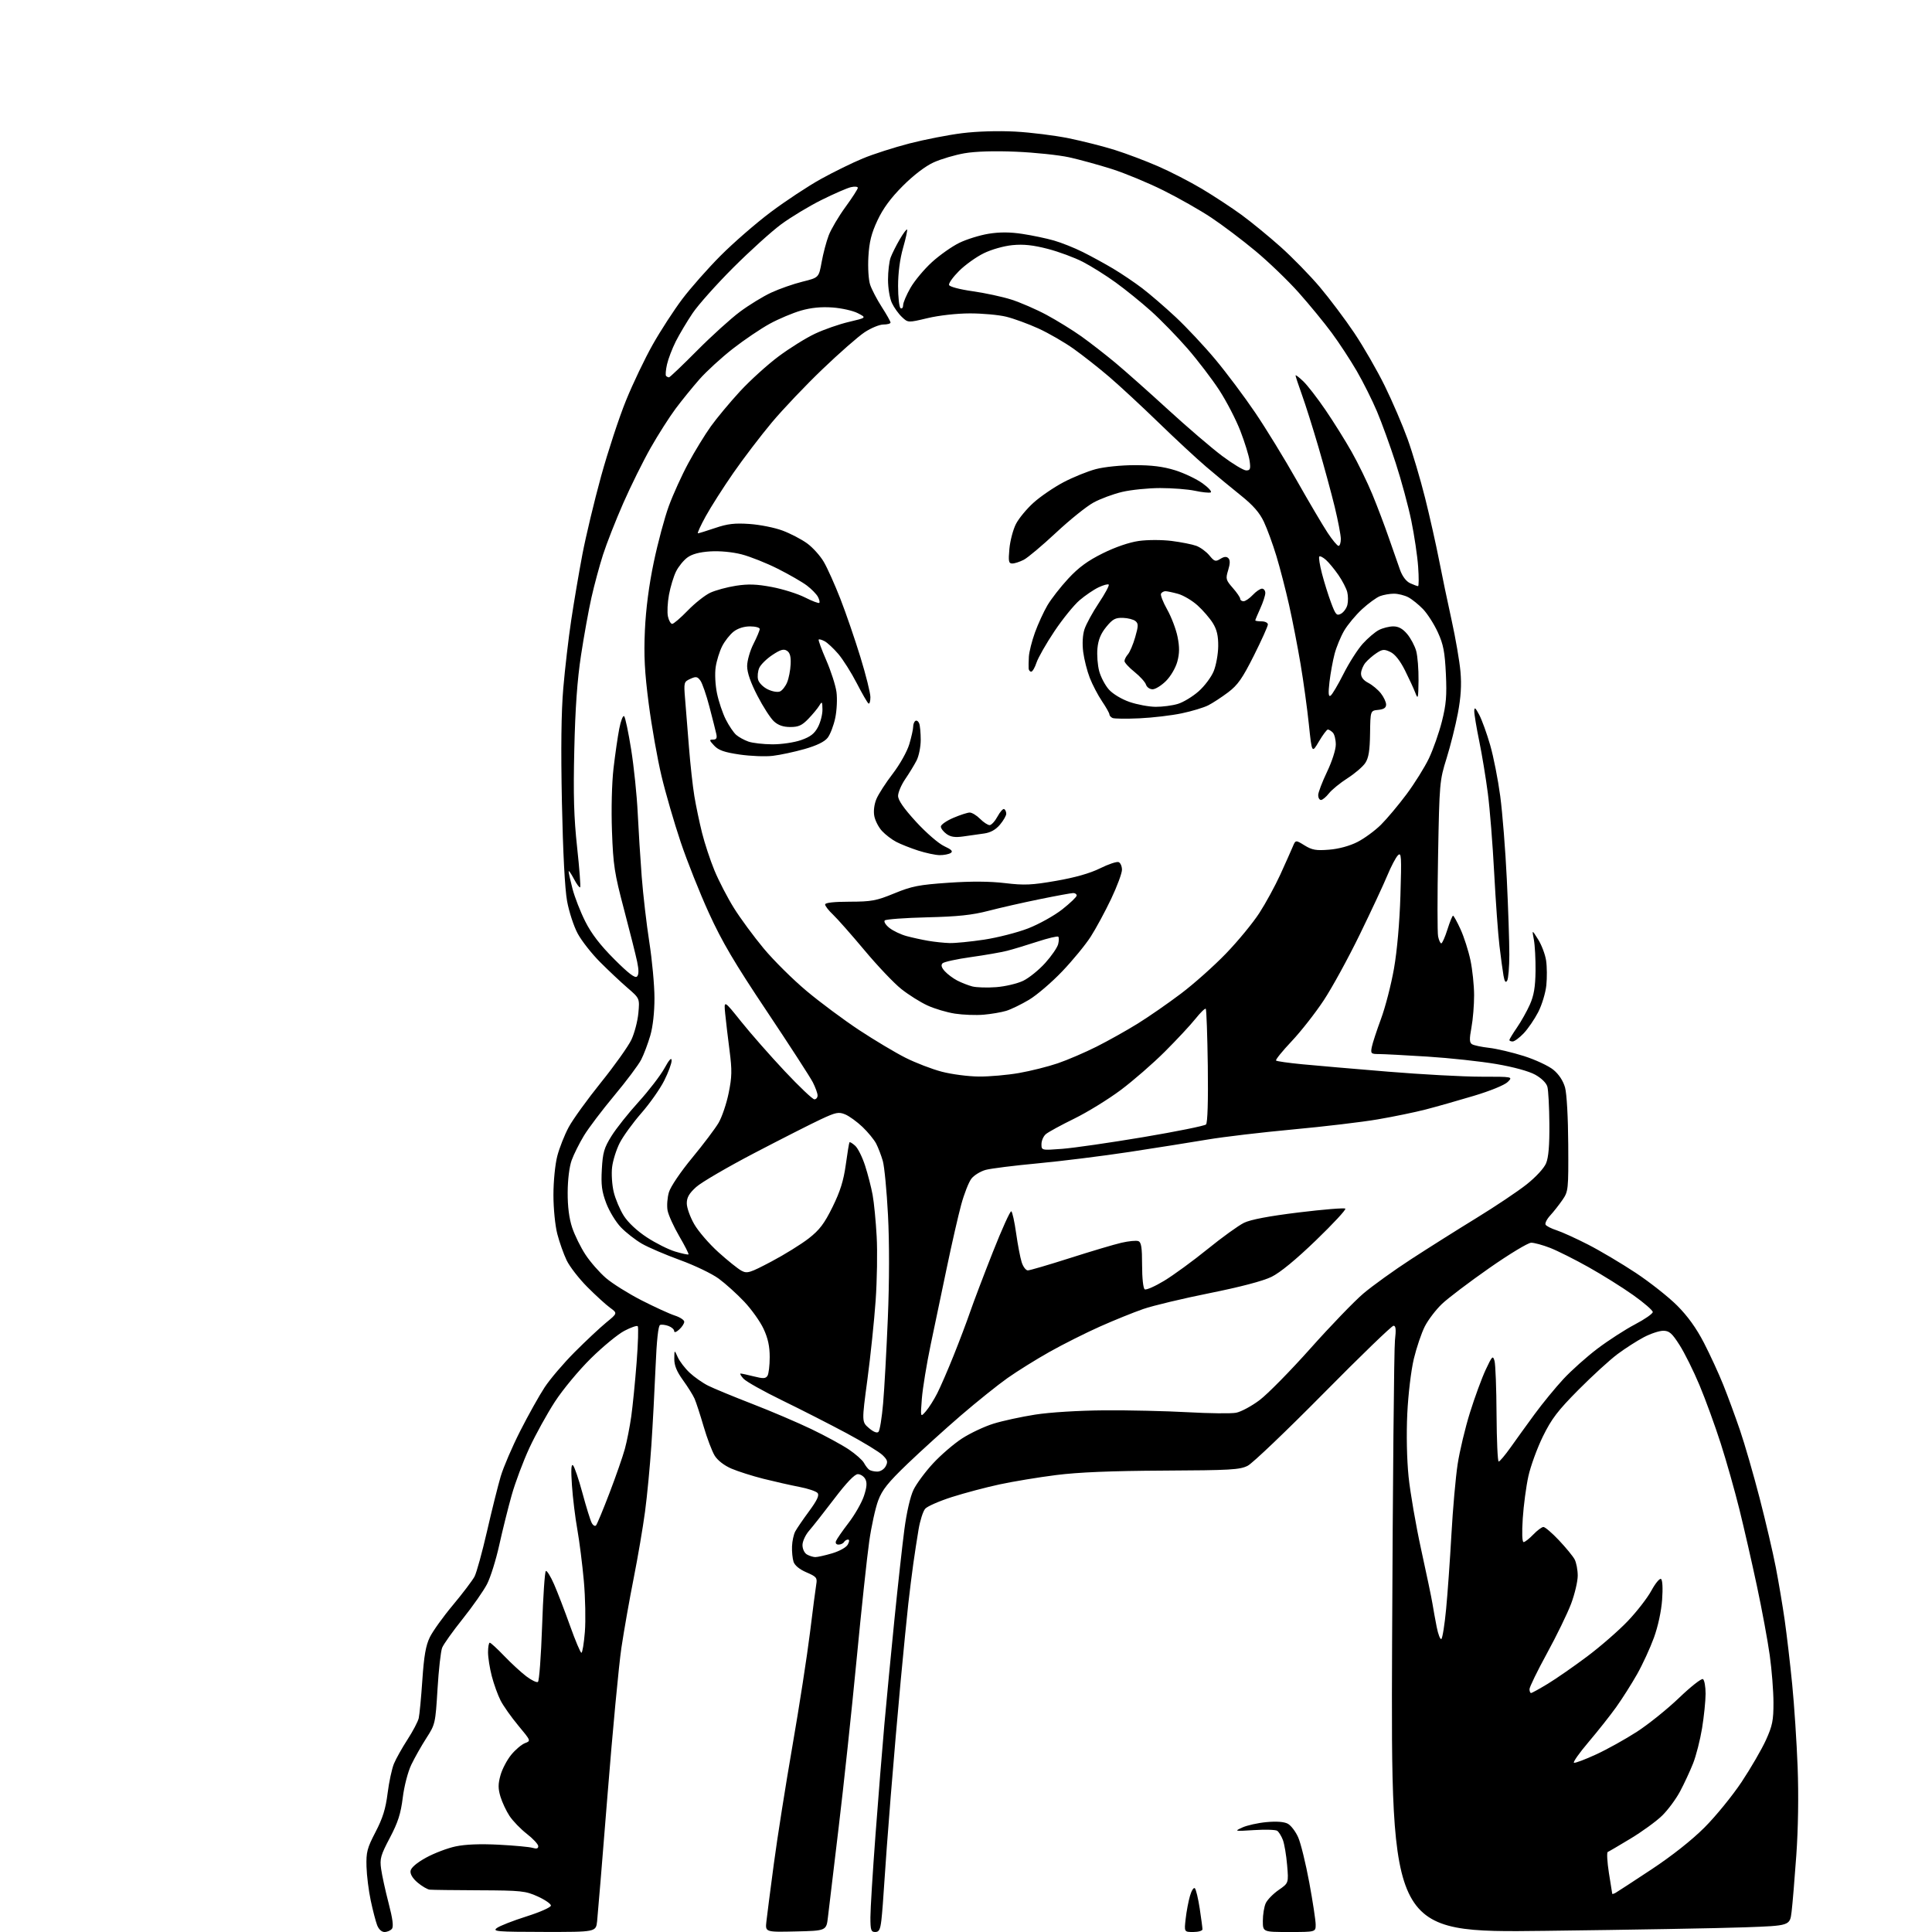 <?xml version="1.0" encoding="UTF-8" standalone="no"?>
<svg 
  version="1.1" 
  xmlns="http://www.w3.org/2000/svg" 
  xmlns:xlink="http://www.w3.org/1999/xlink" 
  xmlns:svg="http://www.w3.org/2000/svg"
  xmlns:rdf="http://www.w3.org/1999/02/22-rdf-syntax-ns#"
  xmlns:cc="http://creativecommons.org/ns#"
  xmlns:dc="http://purl.org/dc/elements/1.1/"
  viewBox="0 0 768 768"
  width="768"
  height="768"
>
<style>svg {background-color: white; }</style>"
<path stroke="none" fill="black" fill-rule="evenodd" d="M152.85,768.00C151.70,768.00 150.54,766.92 149.91,765.27C149.34,763.77 148.20,759.39 147.38,755.52C146.55,751.66 145.79,745.58 145.69,742.00C145.53,736.24 145.94,734.67 149.28,728.25C152.14,722.76 153.31,719.01 154.08,712.84C154.64,708.36 155.78,703.08 156.60,701.10C157.42,699.12 159.85,694.80 161.98,691.50C164.12,688.20 166.13,684.38 166.45,683.00C166.77,681.62 167.42,674.80 167.89,667.83C168.54,658.25 169.26,654.10 170.86,650.83C172.02,648.45 176.16,642.67 180.07,638.00C183.97,633.33 187.83,628.23 188.64,626.69C189.45,625.14 191.68,617.04 193.60,608.69C195.51,600.33 197.97,590.51 199.05,586.85C200.14,583.19 203.62,575.09 206.79,568.85C209.96,562.61 214.32,554.80 216.49,551.50C218.66,548.20 224.05,541.88 228.47,537.45C232.89,533.02 238.53,527.74 241.00,525.71C245.50,522.03 245.50,522.03 242.50,519.84C240.85,518.64 236.78,514.92 233.45,511.58C230.13,508.24 226.44,503.48 225.25,501.00C224.06,498.52 222.39,493.82 221.54,490.54C220.67,487.19 220.00,480.39 220.00,475.00C220.00,469.62 220.67,462.84 221.53,459.54C222.37,456.31 224.41,451.15 226.06,448.08C227.71,445.01 233.49,437.01 238.90,430.29C244.31,423.57 249.75,415.93 250.99,413.30C252.22,410.68 253.47,405.91 253.76,402.70C254.29,396.88 254.29,396.88 249.44,392.69C246.77,390.39 241.87,385.78 238.55,382.45C235.22,379.12 231.22,374.03 229.66,371.14C228.09,368.25 226.19,362.42 225.42,358.19C224.54,353.37 223.78,338.74 223.37,319.00C222.93,297.59 223.10,283.02 223.92,273.50C224.58,265.80 225.99,253.65 227.07,246.50C228.14,239.35 230.14,227.59 231.51,220.37C232.89,213.15 236.23,199.20 238.93,189.37C241.64,179.54 246.09,165.97 248.84,159.22C251.58,152.47 256.38,142.43 259.50,136.92C262.62,131.40 267.88,123.31 271.18,118.92C274.48,114.54 281.33,106.78 286.40,101.68C291.47,96.58 300.46,88.76 306.39,84.31C312.31,79.87 321.29,73.94 326.33,71.15C331.37,68.36 338.88,64.68 343.00,62.98C347.12,61.27 355.45,58.59 361.50,57.03C367.55,55.47 376.96,53.63 382.41,52.95C388.38,52.20 396.80,51.95 403.55,52.31C409.72,52.64 419.33,53.84 424.91,54.98C430.48,56.12 438.72,58.21 443.21,59.63C447.70,61.04 455.37,63.94 460.25,66.06C465.14,68.18 473.05,72.24 477.82,75.09C482.59,77.94 489.65,82.58 493.50,85.39C497.35,88.20 504.33,93.92 509.02,98.10C513.70,102.28 520.73,109.48 524.64,114.10C528.54,118.72 534.72,126.94 538.36,132.37C542.01,137.81 547.45,147.26 550.45,153.37C553.46,159.49 557.54,168.99 559.52,174.47C561.50,179.95 564.64,190.53 566.50,197.97C568.36,205.41 570.84,216.45 572.02,222.50C573.19,228.55 575.45,239.35 577.03,246.50C578.61,253.65 580.20,262.88 580.56,267.00C581.03,272.29 580.73,277.14 579.54,283.46C578.61,288.39 576.58,296.49 575.03,301.46C572.27,310.29 572.19,311.18 571.66,340.00C571.36,356.23 571.36,370.74 571.67,372.25C571.98,373.76 572.55,375.00 572.93,375.00C573.32,375.00 574.41,372.52 575.37,369.50C576.32,366.47 577.33,364.00 577.61,364.00C577.88,364.00 579.23,366.44 580.59,369.42C581.95,372.39 583.72,377.91 584.52,381.67C585.31,385.42 585.97,391.68 585.98,395.57C585.99,399.45 585.52,405.25 584.92,408.46C584.06,413.11 584.11,414.45 585.16,415.10C585.89,415.55 588.96,416.20 591.99,416.54C595.02,416.89 601.23,418.36 605.79,419.80C610.34,421.25 615.62,423.71 617.51,425.27C619.69,427.07 621.38,429.64 622.13,432.30C622.81,434.75 623.34,444.19 623.40,455.00C623.50,473.00 623.43,473.60 621.09,477.00C619.76,478.93 617.58,481.70 616.23,483.17C614.88,484.64 614.06,486.29 614.40,486.85C614.75,487.40 616.71,488.39 618.76,489.05C620.82,489.71 626.44,492.26 631.25,494.72C636.06,497.18 644.61,502.26 650.25,505.99C655.89,509.73 663.29,515.58 666.69,518.98C670.89,523.18 674.32,527.95 677.36,533.83C679.82,538.60 683.27,546.10 685.03,550.50C686.80,554.90 689.78,563.00 691.66,568.50C693.54,574.00 697.05,586.15 699.47,595.50C701.89,604.85 704.79,617.23 705.90,623.00C707.02,628.77 708.61,638.23 709.44,644.00C710.26,649.77 711.61,661.25 712.42,669.50C713.24,677.75 714.21,692.60 714.59,702.50C715.01,713.68 714.81,726.95 714.06,737.50C713.40,746.85 712.55,756.98 712.18,760.00C711.50,765.50 711.50,765.50 693.50,766.14C683.60,766.50 647.92,767.13 614.21,767.54C552.91,768.30 552.91,768.30 553.38,653.40C553.64,590.20 554.15,535.91 554.52,532.75C555.01,528.47 554.87,527.00 553.94,527.00C553.25,527.00 540.72,539.12 526.10,553.92C511.47,568.73 497.93,581.66 496.00,582.65C492.88,584.25 489.23,584.46 462.50,584.59C441.64,584.70 428.63,585.24 419.81,586.36C412.82,587.24 402.70,588.92 397.31,590.08C391.91,591.24 383.41,593.50 378.41,595.09C373.41,596.69 368.62,598.78 367.78,599.75C366.93,600.71 365.74,604.42 365.14,608.00C364.54,611.58 363.60,617.67 363.06,621.53C362.51,625.40 361.62,632.60 361.06,637.53C360.51,642.47 359.16,656.17 358.05,668.00C356.94,679.83 355.16,700.52 354.08,714.00C353.00,727.48 351.85,743.00 351.52,748.50C351.19,754.00 350.67,760.64 350.37,763.25C349.92,767.06 349.44,768.00 347.91,768.00C346.25,768.00 346.00,767.24 346.00,762.17C346.00,758.97 346.91,744.23 348.02,729.42C349.13,714.62 350.72,694.85 351.55,685.50C352.38,676.15 354.18,657.41 355.54,643.86C356.91,630.31 358.69,614.14 359.51,607.92C360.40,601.18 361.86,594.86 363.13,592.23C364.30,589.81 367.79,585.09 370.88,581.75C373.97,578.40 379.17,573.93 382.43,571.81C385.69,569.70 391.31,567.05 394.93,565.93C398.54,564.81 406.00,563.19 411.50,562.33C417.38,561.41 428.72,560.71 439.00,560.63C448.62,560.56 463.54,560.90 472.15,561.38C480.76,561.86 489.40,561.96 491.35,561.59C493.30,561.23 497.51,558.97 500.70,556.57C503.89,554.17 513.00,544.91 520.93,536.01C528.87,527.10 538.32,517.30 541.93,514.22C545.55,511.15 554.12,504.98 561.00,500.51C567.88,496.04 579.58,488.66 587.00,484.12C594.42,479.57 603.35,473.59 606.84,470.83C610.52,467.91 613.77,464.39 614.59,462.43C615.57,460.10 615.97,455.28 615.90,446.78C615.85,440.03 615.49,433.38 615.11,432.00C614.69,430.49 612.76,428.59 610.25,427.20C607.74,425.81 601.60,424.13 594.79,422.97C588.58,421.91 576.30,420.58 567.50,420.02C558.70,419.46 549.99,419.01 548.14,419.00C545.01,419.00 544.81,418.81 545.30,416.25C545.59,414.74 547.25,409.68 548.97,405.02C550.70,400.35 553.02,391.35 554.13,385.02C555.37,377.97 556.36,366.71 556.69,356.00C557.17,340.32 557.07,338.66 555.70,340.00C554.86,340.82 552.97,344.43 551.49,348.00C550.01,351.57 545.08,362.15 540.52,371.50C535.97,380.85 529.53,392.61 526.22,397.62C522.91,402.64 517.17,409.97 513.46,413.90C509.75,417.83 506.95,421.29 507.25,421.58C507.54,421.88 512.22,422.54 517.64,423.06C523.06,423.58 538.40,424.91 551.73,426.00C565.05,427.10 581.69,428.00 588.70,428.00C601.44,428.00 601.44,428.00 599.34,430.10C598.13,431.31 592.43,433.65 585.87,435.61C579.62,437.49 571.04,439.92 566.80,441.02C562.57,442.12 553.97,443.89 547.71,444.96C541.44,446.04 526.23,447.84 513.90,448.98C501.58,450.12 486.32,451.92 480.00,452.99C473.68,454.06 459.73,456.27 449.00,457.91C438.27,459.54 421.88,461.58 412.56,462.45C403.24,463.32 393.93,464.48 391.86,465.04C389.80,465.59 387.23,467.16 386.16,468.52C385.10,469.88 383.26,474.56 382.08,478.92C380.90,483.29 378.35,494.43 376.42,503.68C374.48,512.93 371.58,526.79 369.97,534.48C368.36,542.17 366.78,551.84 366.45,555.98C365.87,563.50 365.87,563.50 368.04,561.01C369.23,559.64 371.28,556.41 372.58,553.84C373.88,551.27 376.82,544.51 379.09,538.83C381.37,533.15 384.32,525.35 385.64,521.50C386.96,517.65 391.02,506.97 394.65,497.77C398.28,488.57 401.60,481.25 402.01,481.51C402.43,481.76 403.29,485.69 403.93,490.24C404.57,494.78 405.56,499.96 406.13,501.75C406.69,503.54 407.80,505.00 408.58,505.00C409.36,505.00 416.86,502.80 425.25,500.12C433.64,497.44 442.87,494.69 445.76,494.02C448.66,493.35 451.69,493.05 452.51,493.37C453.68,493.81 454.00,495.89 454.00,502.91C454.00,508.07 454.44,512.16 455.05,512.53C455.62,512.88 459.11,511.35 462.80,509.12C466.48,506.89 474.23,501.24 480.00,496.56C485.77,491.88 492.30,487.17 494.50,486.09C497.17,484.79 504.40,483.42 516.31,481.96C526.10,480.76 534.42,480.09 534.79,480.46C535.16,480.83 529.91,486.50 523.11,493.05C515.13,500.75 508.87,505.89 505.44,507.57C502.08,509.22 493.04,511.59 480.81,514.05C470.19,516.18 458.35,519.01 454.50,520.34C450.65,521.67 442.89,524.81 437.26,527.32C431.62,529.83 422.62,534.35 417.26,537.36C411.89,540.38 404.35,545.08 400.50,547.80C396.65,550.52 388.34,557.19 382.02,562.62C375.71,568.05 366.17,576.70 360.81,581.83C352.99,589.34 350.69,592.21 349.09,596.49C347.99,599.42 346.39,606.70 345.54,612.66C344.68,618.62 342.40,639.92 340.48,660.00C338.55,680.08 335.36,710.00 333.37,726.50C331.39,743.00 329.48,758.98 329.13,762.00C328.50,767.50 328.50,767.50 316.34,767.78C304.18,768.06 304.18,768.06 304.66,763.78C304.92,761.43 306.24,751.17 307.60,741.00C308.95,730.83 312.29,709.67 315.01,694.00C317.73,678.33 320.86,658.08 321.98,649.00C323.10,639.92 324.22,631.24 324.49,629.71C324.92,627.20 324.52,626.72 320.57,625.03C317.82,623.85 315.91,622.28 315.44,620.82C315.03,619.55 314.76,616.79 314.84,614.69C314.92,612.60 315.50,609.94 316.12,608.78C316.74,607.62 319.22,603.99 321.64,600.71C324.83,596.37 325.75,594.40 325.00,593.50C324.43,592.81 321.16,591.71 317.73,591.06C314.30,590.40 307.90,588.95 303.50,587.85C299.10,586.74 293.37,584.92 290.76,583.80C287.86,582.55 285.27,580.54 284.09,578.63C283.04,576.91 281.05,571.67 279.69,567.00C278.32,562.33 276.71,557.38 276.10,556.00C275.50,554.62 273.43,551.31 271.50,548.64C268.99,545.16 268.01,542.75 268.04,540.14C268.08,536.50 268.08,536.50 269.42,539.50C270.16,541.15 272.28,543.92 274.13,545.66C275.98,547.40 279.30,549.73 281.50,550.83C283.70,551.93 291.57,555.18 299.00,558.06C306.43,560.93 317.00,565.44 322.50,568.08C328.00,570.72 334.71,574.37 337.42,576.19C340.12,578.01 342.82,580.40 343.42,581.50C344.01,582.60 344.95,583.83 345.50,584.23C346.05,584.64 347.50,584.98 348.71,584.98C349.96,584.99 351.43,584.07 352.07,582.87C353.02,581.09 352.83,580.38 350.85,578.45C349.56,577.18 343.10,573.25 336.50,569.71C329.90,566.18 318.40,560.31 310.95,556.69C303.49,553.06 296.56,549.17 295.54,548.04C294.52,546.92 294.01,546.00 294.40,546.00C294.79,546.00 297.16,546.51 299.66,547.14C303.38,548.08 304.36,548.04 305.09,546.89C305.57,546.13 305.97,542.80 305.97,539.50C305.98,535.22 305.28,531.99 303.53,528.23C302.18,525.33 298.71,520.46 295.82,517.41C292.94,514.36 288.38,510.25 285.70,508.28C283.02,506.31 276.09,502.99 270.31,500.89C264.52,498.78 257.70,495.86 255.14,494.38C252.59,492.90 248.85,489.99 246.84,487.90C244.83,485.82 242.20,481.50 240.99,478.31C239.22,473.61 238.89,471.02 239.24,464.78C239.61,458.14 240.14,456.29 243.08,451.58C244.96,448.56 249.82,442.45 253.87,438.00C257.92,433.54 262.52,427.55 264.10,424.70C266.04,421.18 266.97,420.18 266.98,421.59C266.99,422.74 265.66,426.34 264.02,429.59C262.39,432.84 258.30,438.65 254.93,442.50C251.57,446.35 247.71,451.67 246.35,454.33C245.00,456.98 243.63,461.32 243.32,463.97C243.00,466.61 243.29,471.05 243.96,473.83C244.62,476.60 246.43,480.86 247.96,483.28C249.67,485.97 253.23,489.31 257.13,491.86C260.63,494.16 265.71,496.71 268.42,497.52C271.13,498.33 273.50,498.84 273.69,498.64C273.88,498.45 272.23,495.20 270.02,491.42C267.81,487.63 265.72,483.02 265.37,481.17C265.03,479.32 265.27,476.06 265.91,473.92C266.57,471.70 270.54,465.84 275.13,460.28C279.57,454.91 284.30,448.64 285.65,446.34C286.99,444.04 288.80,438.72 289.65,434.52C290.97,428.08 291.02,425.45 290.02,417.69C289.36,412.64 288.58,406.02 288.28,403.00C287.74,397.50 287.74,397.50 294.62,406.10C298.40,410.83 306.21,419.71 311.98,425.85C317.74,431.98 323.02,437.00 323.73,437.00C324.43,437.00 325.00,436.31 325.00,435.46C325.00,434.61 324.14,432.25 323.10,430.21C322.05,428.17 313.83,415.48 304.83,402.00C292.00,382.82 287.01,374.35 281.83,363.00C278.18,355.02 273.11,342.28 270.56,334.68C268.01,327.08 264.58,315.29 262.96,308.48C261.33,301.67 259.05,288.76 257.88,279.80C256.24,267.10 255.90,260.63 256.36,250.50C256.75,242.04 257.97,232.61 259.88,223.50C261.49,215.80 264.19,205.73 265.88,201.13C267.57,196.53 271.04,188.88 273.61,184.13C276.17,179.38 280.20,172.80 282.56,169.50C284.92,166.20 290.15,159.93 294.17,155.56C298.20,151.20 305.10,144.95 309.50,141.67C313.90,138.39 320.41,134.33 323.97,132.66C327.53,130.98 333.60,128.86 337.46,127.96C344.49,126.30 344.49,126.30 341.00,124.50C339.09,123.51 334.55,122.49 330.93,122.23C326.47,121.91 322.44,122.30 318.43,123.45C315.17,124.39 309.57,126.74 306.00,128.69C302.43,130.64 295.80,135.12 291.29,138.64C286.77,142.17 280.81,147.63 278.04,150.78C275.28,153.92 271.01,159.18 268.56,162.46C266.12,165.74 261.67,172.71 258.68,177.96C255.70,183.21 250.78,193.12 247.76,200.00C244.74,206.88 241.12,216.10 239.71,220.50C238.30,224.90 236.23,232.55 235.12,237.50C234.00,242.45 232.13,252.80 230.96,260.50C229.46,270.34 228.67,281.49 228.29,298.00C227.87,316.15 228.13,325.00 229.42,336.87C230.34,345.33 230.87,352.46 230.62,352.72C230.36,352.98 229.23,351.46 228.12,349.34C227.00,347.23 226.07,345.89 226.04,346.36C226.02,346.83 226.71,349.94 227.57,353.27C228.43,356.60 230.72,362.47 232.66,366.31C235.10,371.17 238.60,375.72 244.16,381.28C249.84,386.97 252.45,388.95 253.21,388.19C253.96,387.44 253.98,385.66 253.28,382.31C252.73,379.66 250.37,370.30 248.05,361.50C244.25,347.13 243.76,343.97 243.27,330.46C242.95,321.68 243.21,311.29 243.88,305.46C244.52,299.98 245.54,292.89 246.16,289.69C246.78,286.50 247.65,284.25 248.11,284.71C248.56,285.16 249.82,291.15 250.91,298.02C252.00,304.88 253.16,316.12 253.49,323.00C253.82,329.88 254.54,341.35 255.09,348.50C255.64,355.65 257.00,367.35 258.11,374.50C259.23,381.65 260.15,391.63 260.16,396.68C260.17,402.38 259.54,408.06 258.50,411.65C257.57,414.83 255.95,419.14 254.89,421.21C253.84,423.28 249.03,429.70 244.21,435.47C239.39,441.25 233.94,448.44 232.11,451.47C230.28,454.49 228.09,458.88 227.24,461.23C226.32,463.77 225.68,468.95 225.66,474.00C225.63,479.66 226.23,484.34 227.45,488.00C228.46,491.02 230.84,495.87 232.75,498.76C234.65,501.66 238.30,505.82 240.86,508.03C243.41,510.23 249.78,514.21 255.00,516.89C260.23,519.56 266.19,522.29 268.25,522.95C270.31,523.61 272.00,524.73 272.00,525.42C272.00,526.12 271.10,527.50 270.00,528.50C268.81,529.58 268.00,529.83 268.00,529.12C268.00,528.47 266.99,527.56 265.75,527.10C264.51,526.64 263.00,526.45 262.39,526.69C261.67,526.96 261.03,532.91 260.60,543.30C260.23,552.21 259.48,566.25 258.93,574.50C258.38,582.75 257.25,594.63 256.41,600.91C255.57,607.18 253.54,619.11 251.89,627.41C250.24,635.71 248.05,648.12 247.02,655.00C246.00,661.88 243.51,688.20 241.50,713.50C239.48,738.80 237.62,761.41 237.36,763.75C236.88,768.00 236.88,768.00 216.19,767.97C197.51,767.94 195.69,767.79 197.50,766.43C198.60,765.59 203.89,763.52 209.25,761.82C214.70,760.10 219.00,758.18 219.00,757.49C219.00,756.81 216.64,755.18 213.75,753.87C208.88,751.67 207.21,751.49 190.50,751.42C180.60,751.38 171.75,751.27 170.83,751.17C169.91,751.08 167.75,749.82 166.02,748.37C164.04,746.70 163.01,744.99 163.20,743.71C163.39,742.43 165.64,740.50 169.34,738.46C172.55,736.69 177.84,734.67 181.10,733.98C184.98,733.15 190.89,732.92 198.26,733.30C204.44,733.62 210.51,734.18 211.75,734.56C213.32,735.03 213.99,734.82 213.96,733.87C213.94,733.11 211.91,730.92 209.44,729.00C206.97,727.08 203.88,723.88 202.56,721.90C201.25,719.92 199.62,716.45 198.94,714.20C197.97,710.95 197.97,709.18 198.96,705.66C199.64,703.21 201.57,699.56 203.24,697.53C204.91,695.50 207.35,693.44 208.68,692.93C211.09,692.02 211.08,692.01 206.03,685.94C203.24,682.59 200.07,678.10 198.98,675.96C197.89,673.82 196.32,669.48 195.50,666.32C194.67,663.16 194.00,658.87 194.00,656.79C194.00,654.71 194.31,653.00 194.69,653.00C195.07,653.00 197.66,655.38 200.44,658.28C203.22,661.18 207.17,664.82 209.21,666.36C211.25,667.91 213.33,668.92 213.83,668.60C214.34,668.29 215.08,658.35 215.49,646.51C215.89,634.67 216.56,624.77 216.98,624.51C217.40,624.25 218.87,626.62 220.25,629.77C221.63,632.92 224.48,640.34 226.59,646.25C228.70,652.16 230.74,657.00 231.12,657.00C231.51,657.00 232.12,653.29 232.49,648.75C232.86,644.21 232.68,635.10 232.09,628.50C231.50,621.90 230.33,612.67 229.50,608.00C228.66,603.33 227.70,595.45 227.36,590.50C226.93,584.25 227.06,581.81 227.79,582.50C228.36,583.05 230.05,588.00 231.53,593.50C233.01,599.00 234.67,604.34 235.21,605.36C235.74,606.38 236.52,606.83 236.94,606.36C237.35,605.89 239.76,600.10 242.28,593.50C244.81,586.90 247.55,579.02 248.38,576.00C249.21,572.98 250.36,567.12 250.94,563.00C251.52,558.88 252.47,549.27 253.06,541.65C253.65,534.03 253.85,527.52 253.51,527.18C253.17,526.84 250.78,527.67 248.20,529.02C245.61,530.38 239.62,535.31 234.87,539.99C230.06,544.74 223.73,552.36 220.57,557.22C217.46,562.02 212.90,570.28 210.44,575.57C207.99,580.86 204.82,589.31 203.40,594.35C201.98,599.38 199.76,608.31 198.46,614.19C197.16,620.07 194.98,627.05 193.61,629.69C192.25,632.34 187.90,638.55 183.95,643.50C179.99,648.45 176.31,653.62 175.76,655.00C175.21,656.38 174.38,663.77 173.92,671.43C173.09,685.10 173.00,685.47 169.48,690.93C167.51,693.99 164.82,698.75 163.50,701.50C162.14,704.34 160.67,710.01 160.10,714.62C159.31,720.98 158.20,724.43 154.98,730.55C151.32,737.49 150.93,738.87 151.50,742.93C151.85,745.44 153.18,751.55 154.47,756.50C156.11,762.81 156.51,765.87 155.78,766.75C155.22,767.44 153.90,768.00 152.85,768.00zM474.36,768.00C470.72,768.00 470.72,768.00 471.32,762.75C471.64,759.86 472.42,755.76 473.04,753.63C473.65,751.50 474.53,750.15 474.99,750.63C475.44,751.11 476.31,754.74 476.91,758.69C477.51,762.65 478.00,766.36 478.00,766.94C478.00,767.52 476.36,768.00 474.36,768.00zM512.50,768.00C502.00,768.00 502.00,768.00 502.00,763.55C502.00,761.10 502.51,757.96 503.14,756.58C503.77,755.20 506.08,752.83 508.27,751.31C512.26,748.55 512.26,748.55 511.65,741.40C511.32,737.47 510.56,732.97 509.96,731.40C509.36,729.83 508.34,728.19 507.69,727.76C507.03,727.33 502.90,727.21 498.50,727.49C490.67,727.99 490.57,727.96 493.86,726.45C495.71,725.60 500.02,724.64 503.44,724.32C507.46,723.95 510.45,724.17 511.92,724.96C513.17,725.62 515.03,728.07 516.05,730.38C517.08,732.70 519.06,740.79 520.46,748.36C521.86,755.94 523.00,763.45 523.00,765.07C523.00,768.00 523.00,768.00 512.50,768.00zM642.25,752.41C642.94,752.02 649.35,747.83 656.50,743.11C664.62,737.74 672.53,731.49 677.56,726.46C681.99,722.03 688.62,713.90 692.29,708.40C695.95,702.89 700.31,695.38 701.98,691.71C704.57,686.00 705.00,683.86 704.98,676.77C704.97,672.22 704.31,663.77 703.50,658.00C702.70,652.23 700.41,639.85 698.41,630.50C696.42,621.15 693.28,607.42 691.44,600.00C689.60,592.58 686.26,580.77 684.01,573.77C681.77,566.77 677.98,556.37 675.59,550.66C673.20,544.95 669.62,537.74 667.63,534.64C664.63,529.94 663.55,529.00 661.16,529.00C659.59,529.00 656.09,530.16 653.40,531.59C650.70,533.01 646.02,536.02 643.00,538.27C639.98,540.52 633.00,546.89 627.50,552.43C619.24,560.75 616.78,563.98 613.33,571.00C611.04,575.67 608.44,582.80 607.55,586.84C606.66,590.88 605.66,598.42 605.32,603.59C604.94,609.39 605.07,613.00 605.66,613.00C606.19,613.00 607.92,611.65 609.50,610.00C611.08,608.35 612.90,607.00 613.54,607.00C614.18,607.00 616.96,609.37 619.70,612.28C622.44,615.18 625.25,618.59 625.93,619.87C626.61,621.14 627.17,624.05 627.17,626.35C627.17,628.64 625.98,633.66 624.54,637.51C623.09,641.35 618.78,650.22 614.95,657.22C611.13,664.21 608.00,670.63 608.00,671.47C608.00,672.31 608.28,673.00 608.62,673.00C608.96,673.00 611.95,671.35 615.26,669.34C618.57,667.33 625.61,662.45 630.89,658.49C636.18,654.53 643.46,648.19 647.07,644.40C650.69,640.60 654.91,635.15 656.46,632.28C658.02,629.41 659.73,627.33 660.28,627.67C660.87,628.04 661.05,631.34 660.72,635.89C660.40,640.44 659.09,646.52 657.46,651.00C655.96,655.12 652.96,661.65 650.78,665.50C648.60,669.35 644.88,675.22 642.51,678.54C640.14,681.86 635.17,688.14 631.47,692.50C627.77,696.85 625.17,700.56 625.68,700.73C626.20,700.90 630.17,699.40 634.51,697.40C638.85,695.40 646.13,691.35 650.70,688.40C655.26,685.45 662.80,679.39 667.45,674.93C672.10,670.47 676.37,667.11 676.95,667.47C677.53,667.83 678.00,670.45 678.00,673.31C677.99,676.16 677.36,682.33 676.60,687.00C675.83,691.67 674.22,697.98 673.02,701.00C671.82,704.02 669.50,709.02 667.86,712.10C666.22,715.18 663.00,719.53 660.69,721.77C658.39,724.01 652.76,728.10 648.19,730.86C643.62,733.62 639.53,736.02 639.10,736.19C638.68,736.36 638.88,740.10 639.56,744.50C640.24,748.90 640.84,752.64 640.89,752.81C640.95,752.98 641.56,752.80 642.25,752.41zM572.95,651.53C573.40,651.26 574.25,645.96 574.84,639.77C575.44,633.57 576.39,620.17 576.96,610.00C577.52,599.83 578.64,587.23 579.44,582.00C580.24,576.77 582.45,567.55 584.34,561.50C586.23,555.45 589.04,547.80 590.58,544.50C593.16,538.99 593.45,538.71 594.10,541.00C594.48,542.38 594.85,551.94 594.90,562.25C594.96,572.56 595.34,581.00 595.75,580.99C596.16,580.99 598.30,578.45 600.50,575.35C602.70,572.24 607.00,566.28 610.07,562.10C613.13,557.92 618.25,551.68 621.44,548.23C624.64,544.78 630.78,539.30 635.09,536.05C639.40,532.80 646.09,528.48 649.96,526.45C653.83,524.42 657.00,522.21 657.00,521.55C657.00,520.89 653.51,517.87 649.25,514.84C644.99,511.81 637.00,506.81 631.50,503.73C626.00,500.64 619.12,497.20 616.21,496.06C613.31,494.93 609.92,494.00 608.68,494.00C607.44,494.00 599.92,498.55 591.97,504.11C584.01,509.67 575.55,516.08 573.17,518.36C570.78,520.64 567.74,524.63 566.40,527.24C565.07,529.85 563.10,535.66 562.02,540.15C560.92,544.78 559.79,554.21 559.42,561.91C559.03,570.11 559.23,580.05 559.93,586.99C560.58,593.31 562.83,606.36 564.94,615.99C567.06,625.62 569.08,635.30 569.43,637.50C569.78,639.70 570.54,643.87 571.11,646.76C571.68,649.66 572.51,651.80 572.95,651.53zM324.07,618.97C324.93,618.99 327.96,618.31 330.80,617.47C333.77,616.58 336.41,615.10 337.02,613.97C337.67,612.74 337.70,612.00 337.09,612.00C336.56,612.00 335.84,612.45 335.50,613.00C335.16,613.55 334.19,614.00 333.33,614.00C332.41,614.00 332.00,613.43 332.33,612.58C332.63,611.80 334.89,608.54 337.35,605.33C339.81,602.12 342.54,597.34 343.42,594.70C344.59,591.18 344.73,589.37 343.97,587.95C343.40,586.88 342.06,586.00 341.00,586.00C339.74,586.00 336.52,589.35 331.66,595.75C327.58,601.11 323.06,606.85 321.62,608.50C320.18,610.15 319.00,612.72 319.00,614.20C319.00,615.72 319.77,617.35 320.75,617.92C321.71,618.48 323.21,618.95 324.07,618.97zM349.21,569.19C349.73,568.67 350.56,563.58 351.05,557.87C351.55,552.17 352.39,536.92 352.93,524.00C353.54,509.31 353.56,493.94 352.99,483.00C352.49,473.38 351.56,463.70 350.93,461.50C350.30,459.30 349.11,456.21 348.30,454.62C347.48,453.04 345.03,450.05 342.85,447.97C340.66,445.89 337.57,443.65 335.97,442.99C333.39,441.92 332.29,442.14 326.28,444.95C322.55,446.69 310.73,452.69 300.00,458.29C289.27,463.89 278.81,469.99 276.75,471.85C273.93,474.40 273.00,476.01 273.01,478.37C273.01,480.09 274.34,483.81 275.96,486.62C277.57,489.44 281.90,494.46 285.57,497.77C289.24,501.08 293.36,504.39 294.73,505.12C297.01,506.34 298.00,506.04 306.64,501.48C311.83,498.74 318.50,494.60 321.47,492.29C325.79,488.92 327.68,486.42 330.95,479.79C334.00,473.60 335.33,469.35 336.21,463.00C336.85,458.32 337.51,454.32 337.68,454.09C337.85,453.86 338.87,454.48 339.95,455.46C341.03,456.43 342.80,459.99 343.89,463.37C344.98,466.74 346.33,471.98 346.88,475.00C347.44,478.02 348.16,485.45 348.49,491.50C348.83,497.55 348.64,509.02 348.08,516.99C347.52,524.96 346.05,539.07 344.81,548.35C342.55,565.22 342.55,565.22 345.41,567.68C347.21,569.22 348.62,569.78 349.21,569.19zM422.25,456.68C426.79,456.34 441.28,454.24 454.45,452.03C467.63,449.81 478.86,447.54 479.41,446.99C480.04,446.36 480.30,437.68 480.12,423.74C479.95,411.51 479.59,401.27 479.31,401.00C479.02,400.73 477.18,402.52 475.20,405.00C473.23,407.48 467.76,413.34 463.05,418.04C458.35,422.74 450.45,429.61 445.50,433.31C440.55,437.01 432.23,442.13 427.00,444.69C421.77,447.25 416.71,450.01 415.75,450.83C414.79,451.64 414.00,453.43 414.00,454.80C414.00,457.30 414.00,457.30 422.25,456.68zM389.12,427.94C393.31,427.98 400.51,427.34 405.12,426.53C409.73,425.72 416.65,423.99 420.50,422.67C424.35,421.36 431.30,418.37 435.94,416.04C440.58,413.70 447.93,409.59 452.27,406.89C456.61,404.20 464.34,398.84 469.45,394.98C474.56,391.13 482.62,383.95 487.36,379.03C492.11,374.11 498.06,366.87 500.60,362.95C503.14,359.03 506.89,352.14 508.94,347.66C510.98,343.17 513.19,338.23 513.84,336.68C515.02,333.85 515.02,333.85 518.59,336.06C521.58,337.90 523.16,338.18 528.35,337.76C532.17,337.46 536.46,336.29 539.57,334.72C542.33,333.32 546.56,330.22 548.96,327.84C551.36,325.45 555.94,319.99 559.14,315.70C562.33,311.41 566.33,305.00 568.02,301.46C569.71,297.92 572.03,291.31 573.18,286.78C574.88,280.05 575.17,276.57 574.76,267.88C574.34,259.15 573.77,256.17 571.57,251.36C570.10,248.14 567.45,244.00 565.70,242.16C563.94,240.33 561.28,238.19 559.80,237.41C558.31,236.64 555.76,236.00 554.11,236.00C552.47,236.00 549.98,236.44 548.57,236.97C547.17,237.51 543.96,239.84 541.44,242.16C538.92,244.49 535.73,248.32 534.34,250.68C532.96,253.04 531.24,257.20 530.52,259.93C529.80,262.66 528.89,267.68 528.49,271.08C527.97,275.60 528.08,277.07 528.91,276.55C529.54,276.17 531.85,272.27 534.05,267.90C536.25,263.53 539.69,258.14 541.70,255.91C543.71,253.69 546.60,251.22 548.13,250.44C549.65,249.65 552.23,249.00 553.86,249.00C555.93,249.00 557.59,249.91 559.37,252.03C560.78,253.70 562.39,256.74 562.96,258.78C563.52,260.83 563.94,266.10 563.89,270.50C563.80,277.63 563.66,278.17 562.65,275.50C562.03,273.85 560.16,269.80 558.51,266.50C556.55,262.60 554.52,260.03 552.70,259.17C550.26,258.01 549.54,258.07 547.22,259.59C545.74,260.56 543.76,262.28 542.80,263.42C541.85,264.57 541.05,266.50 541.03,267.72C541.01,269.19 541.99,270.46 543.91,271.45C545.51,272.28 547.76,274.15 548.91,275.61C550.06,277.08 551.00,279.08 551.00,280.07C551.00,281.36 550.10,281.96 547.87,282.19C544.75,282.50 544.75,282.50 544.62,291.55C544.53,298.33 544.06,301.26 542.74,303.27C541.78,304.74 538.59,307.48 535.66,309.35C532.73,311.23 529.40,313.94 528.27,315.38C527.14,316.82 525.71,318.00 525.11,318.00C524.50,318.00 524.00,317.14 524.00,316.08C524.00,315.03 525.58,310.88 527.50,306.86C529.49,302.71 531.00,298.01 531.00,295.98C531.00,294.01 530.46,291.86 529.80,291.20C529.14,290.54 528.26,290.00 527.84,290.00C527.43,290.00 525.83,292.14 524.29,294.75C521.50,299.50 521.50,299.50 520.30,288.00C519.64,281.68 518.16,270.88 517.00,264.00C515.84,257.12 513.79,246.55 512.43,240.50C511.07,234.45 508.80,225.68 507.38,221.00C505.96,216.32 503.73,210.22 502.42,207.44C500.70,203.79 498.14,200.86 493.27,196.96C489.54,193.98 483.35,188.86 479.50,185.57C475.65,182.29 467.10,174.35 460.50,167.94C453.90,161.53 445.12,153.40 441.00,149.86C436.88,146.33 430.50,141.31 426.84,138.70C423.18,136.09 416.88,132.45 412.84,130.60C408.80,128.76 403.02,126.64 400.00,125.90C396.98,125.16 390.45,124.57 385.50,124.58C380.29,124.59 373.23,125.39 368.73,126.46C360.96,128.31 360.96,128.31 358.54,126.03C357.20,124.78 355.41,122.28 354.56,120.48C353.68,118.64 353.00,114.55 353.00,111.16C353.00,107.85 353.48,103.86 354.06,102.32C354.65,100.77 356.26,97.55 357.65,95.17C359.04,92.79 360.35,91.02 360.57,91.24C360.79,91.45 360.07,94.75 358.98,98.56C357.73,102.94 357.00,108.52 357.00,113.69C357.00,118.19 357.45,122.16 358.00,122.50C358.55,122.84 359.00,122.30 359.01,121.31C359.01,120.31 360.33,117.21 361.93,114.42C363.53,111.63 367.35,107.05 370.42,104.24C373.49,101.44 378.39,97.98 381.31,96.55C384.23,95.12 389.49,93.49 392.99,92.92C397.41,92.21 401.51,92.23 406.42,92.98C410.32,93.57 415.95,94.75 418.95,95.61C421.94,96.47 427.12,98.53 430.45,100.20C433.78,101.86 439.20,104.83 442.50,106.79C445.80,108.76 450.99,112.26 454.03,114.57C457.07,116.89 463.07,122.05 467.35,126.05C471.64,130.06 478.75,137.64 483.15,142.92C487.55,148.19 494.66,157.68 498.94,164.00C503.23,170.32 510.67,182.47 515.49,191.00C520.32,199.53 525.82,208.86 527.73,211.75C529.63,214.64 531.60,217.00 532.10,217.00C532.59,217.00 533.00,215.76 533.00,214.25C533.00,212.74 531.90,207.00 530.57,201.50C529.23,196.00 526.32,185.30 524.10,177.71C521.88,170.13 518.93,160.77 517.53,156.91C516.14,153.04 515.00,149.60 515.00,149.25C515.00,148.91 516.37,149.94 518.05,151.55C519.74,153.16 523.72,158.31 526.91,162.99C530.11,167.67 534.79,175.17 537.32,179.65C539.86,184.14 543.55,191.71 545.52,196.48C547.49,201.25 550.45,209.06 552.09,213.83C553.73,218.60 555.75,224.35 556.56,226.60C557.48,229.14 559.01,231.14 560.57,231.85C561.96,232.48 563.36,233.00 563.69,233.00C564.02,233.00 564.04,229.51 563.73,225.25C563.43,220.99 562.21,212.78 561.02,207.00C559.83,201.22 557.04,190.90 554.81,184.05C552.59,177.20 549.24,167.97 547.37,163.55C545.50,159.12 541.89,151.90 539.34,147.50C536.78,143.10 532.30,136.25 529.36,132.28C526.43,128.31 520.54,121.13 516.27,116.33C512.00,111.54 504.23,104.06 499.00,99.72C493.78,95.38 485.90,89.43 481.50,86.51C477.10,83.58 468.55,78.72 462.50,75.71C456.45,72.69 447.23,68.87 442.00,67.20C436.77,65.54 429.12,63.44 425.00,62.53C420.88,61.63 411.39,60.63 403.93,60.31C395.29,59.94 387.83,60.17 383.43,60.92C379.62,61.58 374.10,63.21 371.16,64.54C367.86,66.04 363.18,69.61 358.90,73.89C354.08,78.71 351.03,82.86 348.82,87.58C346.38,92.78 345.55,96.12 345.20,102.04C344.95,106.39 345.25,111.23 345.89,113.17C346.52,115.06 348.59,119.04 350.51,122.02C352.43,125.00 354.00,127.79 354.00,128.22C354.00,128.65 352.73,129.00 351.17,129.00C349.62,129.00 346.26,130.38 343.70,132.07C341.15,133.76 333.61,140.37 326.95,146.76C320.28,153.14 311.23,162.67 306.82,167.93C302.42,173.19 295.53,182.22 291.52,188.00C287.51,193.78 282.56,201.54 280.52,205.25C278.48,208.96 277.10,212.00 277.44,212.00C277.78,212.00 280.86,211.05 284.28,209.89C289.24,208.21 292.02,207.88 298.00,208.29C302.12,208.58 308.04,209.76 311.14,210.94C314.25,212.11 318.61,214.38 320.83,215.99C323.05,217.60 326.04,220.91 327.47,223.36C328.90,225.80 331.87,232.42 334.07,238.06C336.27,243.70 339.85,254.13 342.03,261.23C344.22,268.34 346.00,275.49 346.00,277.13C346.00,278.78 345.66,279.91 345.24,279.65C344.83,279.39 342.72,275.75 340.57,271.57C338.41,267.38 335.11,262.16 333.24,259.96C331.36,257.77 328.92,255.49 327.83,254.91C326.73,254.32 325.65,254.01 325.44,254.23C325.22,254.45 326.58,258.15 328.45,262.45C330.32,266.76 332.15,272.44 332.51,275.07C332.87,277.71 332.66,282.34 332.03,285.37C331.40,288.40 330.03,291.96 329.00,293.28C327.75,294.87 324.65,296.38 319.80,297.76C315.79,298.90 310.10,300.12 307.18,300.46C304.25,300.81 298.32,300.57 294.00,299.94C287.94,299.05 285.64,298.25 283.90,296.40C281.90,294.26 281.85,294.00 283.44,294.00C284.78,294.00 285.11,293.43 284.74,291.75C284.47,290.51 283.24,285.66 282.01,280.96C280.79,276.27 279.17,271.58 278.41,270.54C277.23,268.93 276.66,268.83 274.41,269.86C271.86,271.02 271.79,271.26 272.33,277.78C272.64,281.48 273.33,290.12 273.87,297.00C274.41,303.88 275.38,312.65 276.02,316.50C276.66,320.35 278.03,326.89 279.06,331.02C280.09,335.16 282.31,341.90 284.00,346.00C285.69,350.09 289.16,356.80 291.72,360.91C294.28,365.02 299.62,372.27 303.58,377.03C307.54,381.79 315.22,389.40 320.64,393.94C326.06,398.48 335.47,405.47 341.54,409.48C347.61,413.48 355.88,418.42 359.92,420.46C363.96,422.49 370.46,425.00 374.38,426.02C378.30,427.05 384.93,427.91 389.12,427.94zM601.30,414.00C600.59,414.00 600.00,413.74 600.00,413.43C600.00,413.12 601.36,410.89 603.01,408.48C604.67,406.07 606.99,401.94 608.16,399.30C609.75,395.72 610.32,392.33 610.40,386.00C610.45,381.32 610.15,375.70 609.73,373.50C608.96,369.50 608.96,369.50 611.45,373.47C612.82,375.66 614.24,379.42 614.60,381.83C614.96,384.24 615.00,388.67 614.69,391.68C614.38,394.69 612.93,399.48 611.46,402.33C609.99,405.17 607.40,408.96 605.70,410.75C604.00,412.54 602.02,414.00 601.30,414.00zM391.00,403.36C387.98,403.62 382.86,403.43 379.64,402.94C376.41,402.45 371.46,400.98 368.64,399.67C365.81,398.37 361.15,395.43 358.27,393.14C355.39,390.86 348.81,383.93 343.64,377.74C338.47,371.56 332.83,365.18 331.12,363.56C329.40,361.95 328.00,360.14 328.00,359.54C328.00,358.84 331.42,358.45 337.75,358.44C346.46,358.42 348.35,358.07 355.50,355.13C362.45,352.27 365.27,351.72 377.00,350.91C386.08,350.28 393.45,350.33 399.50,351.05C407.23,351.97 410.10,351.84 419.87,350.14C427.36,348.84 433.30,347.15 437.28,345.18C440.60,343.53 443.92,342.42 444.66,342.70C445.40,342.98 446.00,344.35 446.00,345.74C446.00,347.13 444.05,352.37 441.67,357.38C439.28,362.40 435.63,369.15 433.55,372.38C431.47,375.61 426.38,381.81 422.23,386.15C418.09,390.49 412.18,395.55 409.10,397.40C406.02,399.24 401.93,401.23 400.00,401.82C398.07,402.41 394.02,403.10 391.00,403.36zM396.00,392.41C399.57,392.14 404.40,391.00 406.73,389.88C409.05,388.76 413.00,385.57 415.49,382.80C417.98,380.03 420.30,376.67 420.63,375.33C420.97,374.00 420.99,372.66 420.68,372.35C420.38,372.04 416.61,372.94 412.31,374.34C408.02,375.74 402.64,377.37 400.36,377.95C398.08,378.54 391.60,379.67 385.96,380.46C380.32,381.25 375.24,382.36 374.67,382.93C373.97,383.63 374.25,384.62 375.57,386.08C376.63,387.25 378.85,388.91 380.50,389.77C382.15,390.63 384.85,391.69 386.50,392.12C388.15,392.55 392.43,392.68 396.00,392.41zM599.11,389.85C598.51,390.80 598.09,390.21 597.67,387.85C597.34,386.01 596.62,380.68 596.06,376.00C595.50,371.32 594.56,358.27 593.96,347.00C593.37,335.73 592.24,321.49 591.44,315.36C590.65,309.24 589.10,299.85 588.00,294.50C586.90,289.16 586.02,283.82 586.04,282.64C586.08,280.95 586.49,281.27 588.02,284.16C589.09,286.18 591.04,291.58 592.36,296.16C593.69,300.75 595.49,309.90 596.37,316.50C597.25,323.10 598.43,337.95 598.98,349.50C599.54,361.05 599.99,374.55 599.98,379.50C599.98,384.45 599.58,389.11 599.11,389.85zM377.50,374.88C379.70,374.94 385.86,374.33 391.20,373.53C396.53,372.72 404.41,370.71 408.70,369.05C412.99,367.38 419.09,363.99 422.25,361.50C425.41,359.01 428.00,356.53 428.00,355.99C428.00,355.44 427.39,355.00 426.64,355.00C425.89,355.00 419.87,356.10 413.27,357.45C406.66,358.79 397.49,360.88 392.88,362.08C386.45,363.75 380.78,364.36 368.53,364.65C359.75,364.87 352.18,365.42 351.71,365.89C351.24,366.36 352.07,367.70 353.56,368.87C355.05,370.04 358.11,371.50 360.38,372.11C362.65,372.72 366.52,373.57 369.00,373.99C371.48,374.42 375.30,374.82 377.50,374.88zM373.50,339.93C371.85,339.91 368.02,339.09 365.00,338.12C361.98,337.14 358.05,335.59 356.28,334.66C354.51,333.74 351.96,331.79 350.62,330.34C349.27,328.89 347.89,326.22 347.55,324.40C347.17,322.41 347.51,319.72 348.39,317.62C349.19,315.70 352.11,311.17 354.89,307.55C357.75,303.81 360.59,298.74 361.47,295.80C362.31,292.96 363.00,289.85 363.00,288.88C363.00,287.91 363.40,286.87 363.90,286.56C364.39,286.26 365.06,286.72 365.40,287.59C365.73,288.45 366.00,291.40 366.00,294.13C366.00,296.86 365.26,300.54 364.36,302.30C363.46,304.06 361.43,307.38 359.86,309.68C358.29,311.98 357.00,314.99 357.00,316.37C357.00,318.09 359.26,321.34 364.16,326.69C368.14,331.03 373.09,335.32 375.31,336.35C378.30,337.74 378.94,338.42 377.90,339.09C377.13,339.57 375.15,339.95 373.50,339.93zM383.00,332.49C379.65,332.97 377.93,332.72 376.25,331.51C375.01,330.62 374.00,329.29 374.00,328.57C374.00,327.84 376.22,326.29 378.94,325.12C381.65,323.96 384.60,323.00 385.48,323.00C386.37,323.00 388.22,324.12 389.59,325.50C390.97,326.88 392.67,328.00 393.39,328.00C394.10,328.00 395.52,326.45 396.54,324.56C397.56,322.67 398.75,321.35 399.19,321.62C399.64,321.89 400.00,322.73 400.00,323.48C400.00,324.23 398.87,326.18 397.50,327.82C395.82,329.81 393.77,330.96 391.25,331.32C389.19,331.61 385.48,332.14 383.00,332.49zM307.00,295.88C310.64,295.90 315.66,295.16 318.40,294.21C322.14,292.91 323.75,291.67 325.15,289.02C326.17,287.10 326.97,283.95 326.94,282.02C326.89,278.85 326.76,278.70 325.69,280.48C325.04,281.56 323.08,283.93 321.35,285.73C318.81,288.37 317.42,289.00 314.16,289.00C311.36,289.00 309.35,288.31 307.65,286.75C306.29,285.51 303.34,280.94 301.09,276.58C298.37,271.33 297.00,267.37 297.00,264.80C297.00,262.66 298.12,258.73 299.50,256.00C300.88,253.29 302.00,250.60 302.00,250.03C302.00,249.46 300.26,249.00 298.13,249.00C295.73,249.00 293.27,249.79 291.61,251.09C290.14,252.25 288.10,254.84 287.07,256.87C286.04,258.89 284.88,262.62 284.50,265.15C284.10,267.79 284.33,272.27 285.02,275.63C285.69,278.86 287.26,283.52 288.51,286.00C289.76,288.48 291.62,291.23 292.64,292.12C293.66,293.01 295.85,294.21 297.50,294.79C299.15,295.37 303.43,295.86 307.00,295.88zM453.00,285.54C447.77,285.78 442.94,285.73 442.25,285.41C441.56,285.09 441.00,284.44 441.00,283.97C441.00,283.49 439.68,281.14 438.06,278.75C436.45,276.36 434.26,272.17 433.20,269.45C432.14,266.73 430.97,262.10 430.59,259.16C430.17,255.86 430.36,252.41 431.09,250.16C431.74,248.15 434.30,243.45 436.78,239.73C439.26,236.01 441.04,232.71 440.73,232.39C440.42,232.08 438.60,232.57 436.69,233.48C434.77,234.39 431.38,236.70 429.13,238.62C426.89,240.54 422.39,246.09 419.14,250.95C415.88,255.82 412.69,261.42 412.03,263.40C411.38,265.38 410.43,267.00 409.92,267.00C409.42,267.00 408.95,266.44 408.90,265.75C408.84,265.06 408.89,262.94 408.99,261.03C409.10,259.13 410.20,254.80 411.42,251.41C412.65,248.03 414.87,243.19 416.35,240.66C417.83,238.13 421.56,233.34 424.64,230.02C428.76,225.57 432.37,222.92 438.37,219.95C443.36,217.47 448.89,215.58 452.69,215.04C456.18,214.55 461.86,214.55 465.73,215.03C469.50,215.51 473.92,216.38 475.55,216.98C477.17,217.58 479.51,219.29 480.74,220.78C482.74,223.22 483.19,223.36 485.10,222.17C486.60,221.23 487.55,221.15 488.29,221.89C489.04,222.64 489.01,224.05 488.22,226.64C487.16,230.08 487.29,230.56 490.04,233.70C491.67,235.55 493.00,237.50 493.00,238.03C493.00,238.57 493.60,239.00 494.33,239.00C495.05,239.00 496.71,237.88 498.00,236.50C499.29,235.12 500.95,234.00 501.67,234.00C502.40,234.00 502.99,234.79 502.98,235.75C502.97,236.71 502.07,239.46 500.98,241.86C499.89,244.26 499.00,246.39 499.00,246.61C499.00,246.82 500.12,247.00 501.50,247.00C502.88,247.00 504.00,247.56 504.00,248.24C504.00,248.93 501.50,254.48 498.44,260.59C493.87,269.70 492.03,272.32 488.19,275.22C485.61,277.16 482.05,279.49 480.29,280.38C478.52,281.28 473.80,282.71 469.79,283.55C465.78,284.40 458.23,285.30 453.00,285.54zM459.38,280.97C462.07,280.99 466.03,280.47 468.19,279.82C470.35,279.18 474.06,276.93 476.44,274.84C478.82,272.75 481.54,269.11 482.48,266.77C483.43,264.42 484.23,259.97 484.26,256.88C484.30,252.77 483.73,250.30 482.14,247.72C480.94,245.78 478.20,242.60 476.05,240.66C473.90,238.72 470.42,236.66 468.32,236.07C466.22,235.49 463.96,235.01 463.31,235.01C462.65,235.00 461.85,235.43 461.53,235.96C461.20,236.48 462.30,239.33 463.97,242.29C465.63,245.24 467.49,250.12 468.09,253.12C468.91,257.19 468.89,259.69 468.01,262.98C467.33,265.48 465.39,268.81 463.51,270.69C461.69,272.51 459.29,274.00 458.17,274.00C457.05,274.00 455.87,273.17 455.55,272.15C455.23,271.14 453.17,268.86 450.98,267.10C448.79,265.35 447.00,263.40 447.00,262.78C447.00,262.16 447.62,260.95 448.38,260.08C449.14,259.21 450.44,256.15 451.26,253.28C452.55,248.80 452.56,247.88 451.36,246.89C450.59,246.25 448.35,245.67 446.37,245.61C443.37,245.52 442.28,246.11 439.75,249.21C437.59,251.85 436.58,254.31 436.25,257.72C436.00,260.36 436.31,264.44 436.95,266.80C437.58,269.15 439.32,272.44 440.81,274.11C442.36,275.85 445.86,277.95 449.01,279.04C452.03,280.08 456.70,280.95 459.38,280.97zM310.11,274.84C311.00,274.42 312.26,272.80 312.90,271.23C313.55,269.67 314.18,266.45 314.29,264.08C314.44,261.00 314.03,259.47 312.84,258.70C311.54,257.85 310.27,258.22 307.05,260.35C304.78,261.85 302.43,264.15 301.83,265.47C301.24,266.78 301.02,268.90 301.36,270.18C301.70,271.47 303.43,273.19 305.24,274.05C307.11,274.94 309.19,275.27 310.11,274.84zM267.21,248.00C267.79,248.00 270.56,245.62 273.38,242.71C276.20,239.80 280.21,236.62 282.31,235.63C284.41,234.65 289.00,233.40 292.52,232.85C297.43,232.09 300.76,232.20 306.84,233.35C311.20,234.17 317.11,236.03 319.98,237.49C322.85,238.94 325.42,239.92 325.68,239.65C325.95,239.39 325.70,238.30 325.13,237.24C324.56,236.18 322.61,234.17 320.79,232.79C318.97,231.40 313.75,228.39 309.20,226.10C304.65,223.81 298.16,221.23 294.78,220.36C291.09,219.42 286.11,218.95 282.33,219.19C278.08,219.46 275.12,220.25 273.26,221.61C271.74,222.72 269.71,225.21 268.75,227.15C267.78,229.09 266.52,233.25 265.93,236.41C265.35,239.56 265.16,243.46 265.52,245.07C265.87,246.68 266.63,248.00 267.21,248.00zM533.06,243.97C534.11,243.40 535.26,241.83 535.60,240.47C535.94,239.11 535.92,236.81 535.55,235.35C535.18,233.89 533.61,230.85 532.06,228.60C530.50,226.34 528.28,223.64 527.11,222.59C525.94,221.54 524.74,220.93 524.44,221.23C524.14,221.53 524.61,224.58 525.50,228.01C526.39,231.43 528.02,236.65 529.13,239.61C530.91,244.39 531.36,244.88 533.06,243.97zM402.41,224.00C400.96,224.00 400.80,223.18 401.25,218.18C401.54,214.98 402.71,210.54 403.84,208.32C404.97,206.09 408.14,202.26 410.88,199.80C413.62,197.34 418.97,193.69 422.77,191.69C426.57,189.69 432.34,187.35 435.59,186.49C438.94,185.60 445.61,184.92 451.00,184.91C457.79,184.89 462.38,185.47 467.09,186.93C470.71,188.06 475.65,190.41 478.07,192.16C480.48,193.91 481.91,195.53 481.23,195.76C480.56,195.98 477.73,195.68 474.95,195.08C472.17,194.49 465.99,194.01 461.20,194.01C456.42,194.02 449.61,194.71 446.09,195.54C442.56,196.37 437.43,198.27 434.69,199.77C431.94,201.26 425.24,206.65 419.79,211.75C414.34,216.84 408.58,221.68 406.99,222.51C405.40,223.33 403.34,224.00 402.41,224.00zM495.38,187.00C496.98,187.00 497.19,186.44 496.75,183.25C496.47,181.19 494.81,175.82 493.07,171.31C491.33,166.81 487.56,159.53 484.70,155.13C481.84,150.73 476.15,143.28 472.06,138.56C467.96,133.85 461.44,127.15 457.56,123.67C453.68,120.19 447.35,115.07 443.50,112.29C439.65,109.50 433.80,105.83 430.50,104.12C427.20,102.41 420.90,100.07 416.50,98.93C410.67,97.42 406.87,97.02 402.50,97.44C399.08,97.77 394.15,99.16 391.05,100.68C388.06,102.14 383.64,105.31 381.24,107.71C378.83,110.12 377.04,112.63 377.26,113.29C377.49,113.98 381.51,115.04 386.58,115.76C391.49,116.45 398.43,117.95 402.00,119.08C405.57,120.22 411.88,122.95 416.00,125.16C420.12,127.38 426.37,131.23 429.88,133.73C433.39,136.24 439.46,140.96 443.38,144.22C447.30,147.49 456.72,155.86 464.33,162.83C471.94,169.80 481.61,178.09 485.83,181.25C490.05,184.41 494.35,187.00 495.38,187.00zM265.93,150.00C266.27,150.00 271.25,145.25 277.02,139.44C282.78,133.63 290.48,126.66 294.11,123.95C297.75,121.24 303.37,117.79 306.61,116.30C309.85,114.80 315.43,112.85 319.00,111.97C325.50,110.36 325.50,110.36 326.61,104.20C327.22,100.81 328.48,96.02 329.43,93.55C330.37,91.09 333.36,86.03 336.07,82.31C338.78,78.59 341.00,75.15 341.00,74.66C341.00,74.18 339.76,74.06 338.25,74.40C336.74,74.75 331.45,77.05 326.50,79.52C321.55,81.99 314.35,86.34 310.50,89.18C306.65,92.03 298.07,99.79 291.43,106.43C284.79,113.07 277.54,121.20 275.32,124.50C273.10,127.80 270.10,132.83 268.66,135.67C267.22,138.52 265.64,142.66 265.14,144.87C264.64,147.09 264.48,149.15 264.78,149.45C265.09,149.75 265.60,150.00 265.93,150.00z" />

</svg>